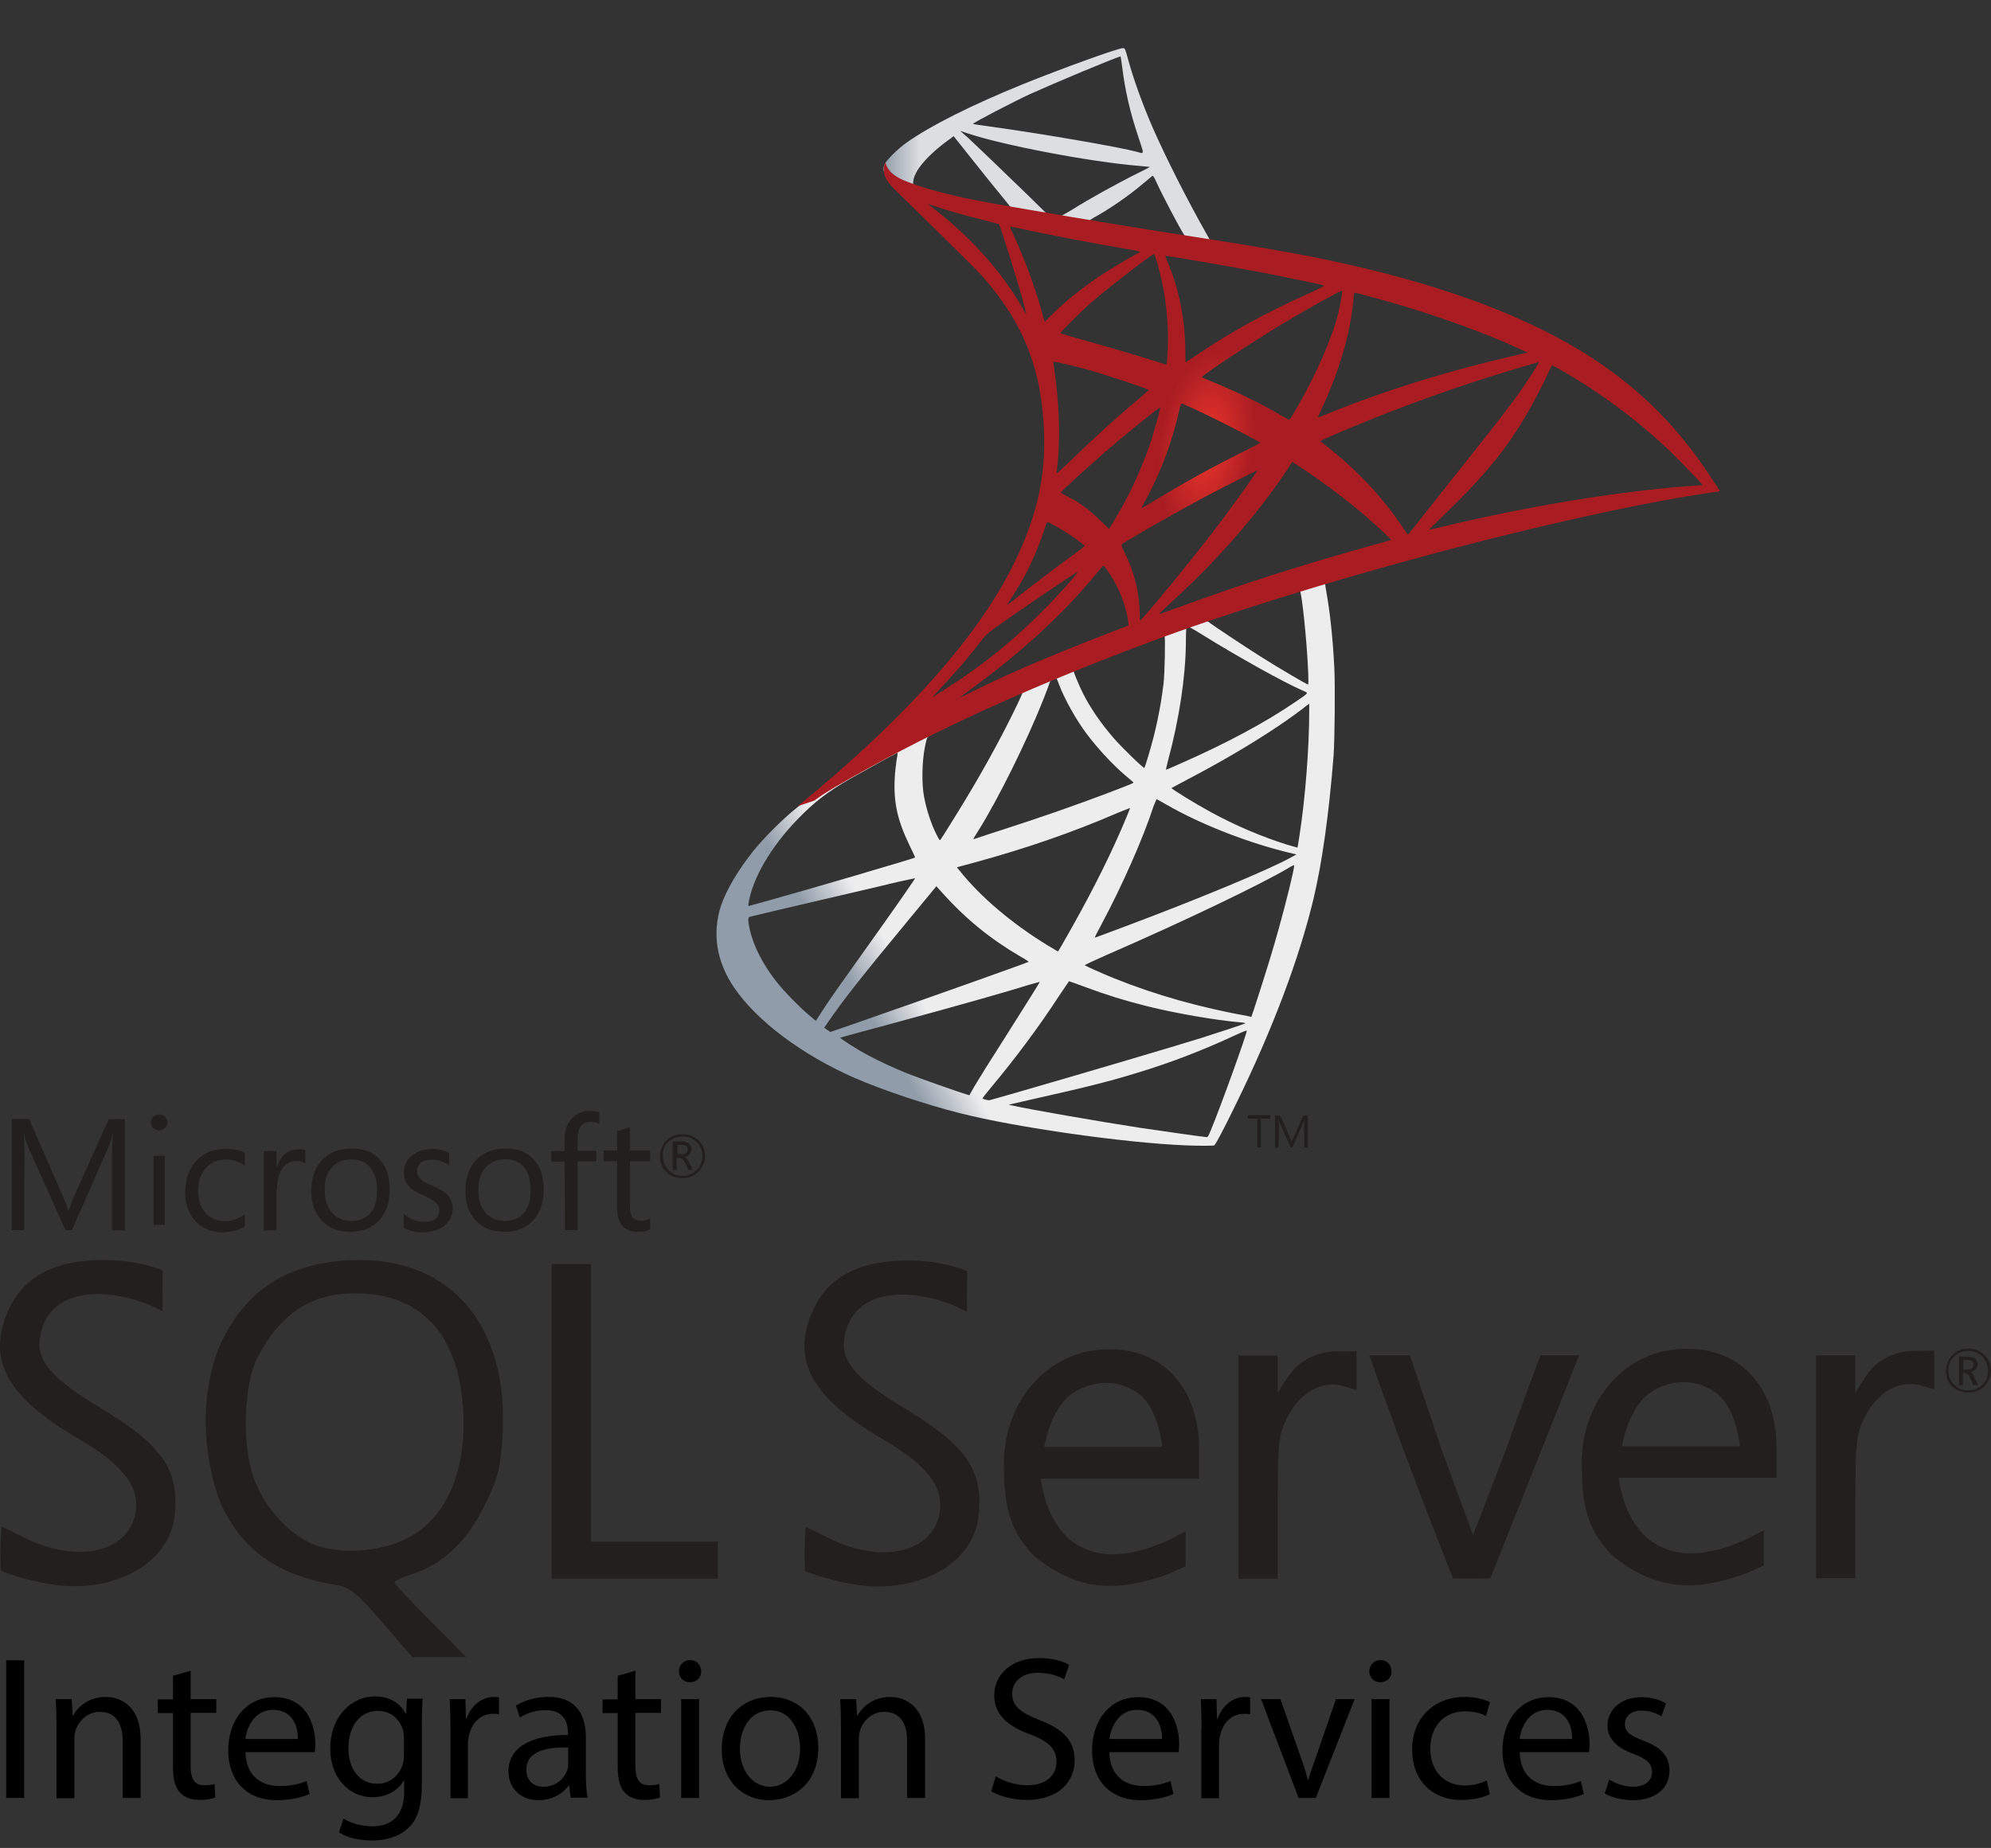 <?xml version="1.0" encoding="utf-8"?>
<!-- Generator: Adobe Illustrator 23.0.3, SVG Export Plug-In . SVG Version: 6.00 Build 0)  -->
<svg version="1.1" id="Layer_1" xmlns="http://www.w3.org/2000/svg" xmlns:xlink="http://www.w3.org/1999/xlink" x="0px" y="0px"
	 viewBox="0 0 800 742.7" style="enable-background:new 0 0 800 742.7;" xml:space="preserve">
<rect x="0" y="0" width="800" height="742.7" fill="#333333" stroke="none"/>
<style type="text/css">
	.st0{fill:url(#SVGID_1_);}
	.st1{fill:url(#SVGID_2_);}
	.st2{fill:url(#SVGID_3_);}
	.st3{fill:#231F1F;}
</style>
<g transform="matrix(.569 0 0 .569 199.451 -82.735)">
	
		<linearGradient id="SVGID_1_" gradientUnits="userSpaceOnUse" x1="5628.481" y1="3974.461" x2="6469.184" y2="3477.703" gradientTransform="matrix(3.800003e-02 0 0 3.800003e-02 58.403 726.997)">
		<stop  offset="0" style="stop-color:#909CA9"/>
		<stop  offset="1" style="stop-color:#EDEDEE"/>
	</linearGradient>
	<path class="st0" d="M602.7,541.3L447.4,592l-135.1,59.6l-37.8,10c-9.6,9.2-19.7,18.4-30.6,27.8c-12,10.3-23.1,19.7-31.7,26.5
		c-9.5,7.5-23.6,21.6-30.7,30.5c-10.7,13.4-19.1,27.6-22.8,38.5c-6.5,19.7-3.3,39.7,9.2,58.1c16,23.5,47.8,47.4,84.9,63.7
		c18.9,8.3,50.7,19,74.6,25c39.8,10.1,116.8,21,159.1,22.7c8.6,0.4,20.1,0.4,20.5,0c0.9-0.6,7.5-13.1,15.1-28.8
		c26.1-53.2,44.8-103,55-145.6c6.1-25.8,10.9-60.2,14.1-100.9c0.8-11.4,1.2-49.5,0.5-62.4c-1.1-21.1-2.9-38.3-5.9-55
		c-0.5-2.5-0.6-4.7-0.4-4.8c0.5-0.4,1.9-0.8,21-6.3L602.7,541.3L602.7,541.3L602.7,541.3L602.7,541.3z M567.2,562.1
		c1.4,0,5.2,36,6.1,58.8c0.2,4.8,0.1,8-0.1,8c-0.9,0-19.8-11.1-33.3-19.6c-11.7-7.4-34-22.2-37.6-25c-1.2-0.8-1.1-0.9,8.6-4.2
		C527.2,574.5,566,562.1,567.2,562.1z M488.1,588.1c1.1,0,3.8,1.5,10.2,5.5c24.2,15.1,57,33.4,71.1,39.6c4.3,1.9,4.8,1.2-5.2,8
		c-21.4,14.6-48,28.9-80.6,43.3c-5.7,2.6-10.6,4.6-10.7,4.6c-0.2,0,0.5-2.9,1.4-6.5c7.9-29.2,12.3-58.8,12.6-82.5
		c0.1-11.7,0.1-11.7,1.2-12.1C487.9,588.1,488,588.1,488.1,588.1L488.1,588.1z M471.8,594.3c0.7,0.7,0.2,27-0.7,34.2
		c-2.1,17.1-5.4,33.1-10.8,51.1c-1.3,4.3-2.5,8-2.7,8.2c-0.5,0.6-16.6-15.1-21.8-21.2c-9.2-10.6-16.3-21.1-21.6-31.5
		c-2.7-5.3-6.9-15.6-6.6-16C409.5,617.8,471.4,593.9,471.8,594.3L471.8,594.3z M395.1,624.5c0.1,0,0.2,0,0.4,0.1
		c0.2,0.2,1.1,2.1,1.8,4.2c3.8,10.2,12.2,25.2,19.5,34.9c8,10.6,18.4,21.8,27.1,29.2c2.8,2.3,5.4,4.6,5.7,4.9
		c0.7,0.7,0.9,0.6-18.2,7.9c-22.2,8.4-46.4,16.9-74.1,25.8c-6.6,2.1-13.2,4.3-19.8,6.5c-1.1,0.4-0.7-0.2,2.3-5
		c13.7-21.5,34.6-63.6,46.4-93.4c2-5.2,4-10.3,4.3-11.5c0.5-1.6,1.1-2.2,2.6-3.1C393.9,624.7,394.7,624.5,395.1,624.5L395.1,624.5z
		 M371.6,634.3c0.4,0.2-5.6,12.8-11.5,24.3c-11.4,22.2-23.8,44-40.5,70.5c-2.8,4.6-5.5,8.8-5.9,9.3c-0.6,0.8-0.8,0.6-2.7-3.1
		c-4-7.9-7.3-18-9-27.2c-1.8-9.2-1.4-25.1,0.6-35c1.5-7.3,1.4-7.2,4.9-8.9C322.5,656.6,371.1,633.8,371.6,634.3L371.6,634.3z
		 M574,642.5v4.9c0,26.2-2.8,62.1-6.9,88.3c-0.7,4.6-1.3,8.3-1.4,8.4c0,0-3.4-0.9-7.4-2.1c-17.6-5.5-36.7-13.6-54-23.1
		c-11.4-6.2-27.9-16.4-27.5-16.9c0.1-0.1,5-2.7,10.8-5.8c23-12,45.1-24.9,64.2-37.7c7.2-4.8,18-12.6,20.3-14.7L574,642.5L574,642.5z
		 M283,677.2c0.5,0,0.4,0.9-0.4,5.2c-0.5,3.1-1.1,8.7-1.3,12.6c-0.9,17.1,1.9,29.8,10.3,47.2c2.3,4.8,4.2,8.8,4.1,8.9
		c-0.8,0.7-78.5,23.5-102.9,30.2c-7.3,2-13.6,3.8-14.1,3.9c-0.8,0.2-0.9,0.1-0.6-1.9c2.7-17.3,15.8-39.8,34.2-58.8
		c12.2-12.7,21.9-20.1,38.6-29.6c12-6.8,30.4-17,31.8-17.5C282.8,677.2,282.9,677.2,283,677.2L283,677.2z M466.1,709.9
		c0.1-0.1,2.9,1.4,6.3,3.4c25.1,14.6,60.1,28.1,89.9,35l2.7,0.6l-3.8,2.1c-15.6,8.7-66.9,30-119.4,49.6c-7.6,2.8-15.1,5.6-16.6,6.2
		c-1.4,0.6-2.7,0.9-2.7,0.8c0-0.1,2.1-4.2,4.8-9.3c14.7-27.5,29.5-60.9,37-84.1C465.4,712.1,466,710.1,466.1,709.9L466.1,709.9z
		 M447.4,716.1c0.1,0.1-0.8,2.6-2,5.4c-10.2,24.8-23.6,51.8-40.7,82c-4.3,7.7-8,14-8.1,14c-0.1,0-3.6-2.1-7.9-4.7
		c-24.9-15.3-46.9-34-61.4-52.2l-2.1-2.6l10.7-2.9c38.3-10.4,70.8-21.7,103-35.6C443.5,717.6,447.3,716.1,447.4,716.1z M563.4,756.5
		C563.4,756.5,563.5,756.7,563.4,756.5c0.1,2.7-5.9,26.9-10.8,44.4c-4.1,14.7-7.6,26.2-14.1,46.5c-2.8,8.9-5.3,16.3-5.4,16.3
		c-0.1,0-0.8-0.1-1.5-0.4c-34.9-6.3-66.1-15.1-95.4-26.9c-8.2-3.3-20-8.6-20.7-9.2c-0.2-0.2,6.8-3.5,15.7-7.4
		C484.6,796.6,540,770,559,758.7C561.3,757.2,563,756.5,563.4,756.5L563.4,756.5z M295.7,765.7c0.2,0.2-14.7,21.7-35.6,50.9
		c-7.3,10.2-15.7,22.2-18.9,26.6c-3.2,4.5-8,11.5-10.7,15.7l-4.9,7.6l-5.3-4.5c-6.2-5.2-17-16.2-21.8-22.3
		c-10.1-12.6-16.9-25.8-19.6-37.9c-1.3-5.6-1.3-8.5-0.1-8.8c1.8-0.5,33.1-7.9,62.4-14.7c16.3-3.8,35.2-8.2,42-9.9
		C290,767,295.5,765.7,295.7,765.7L295.7,765.7z M310.7,771.4l3.8,4.2c16.9,18.9,34.2,32.9,55,45.1c3.8,2.1,6.6,4,6.3,4.1
		c-0.8,0.6-72.5,26.1-105.7,37.6c-18.7,6.6-34,11.9-34.2,11.9c-0.1,0-1.2-0.7-2.3-1.5l-2.1-1.5l3.4-4.9c11-16,24.9-33.4,55-69.8
		L310.7,771.4L310.7,771.4z M404.3,838.5c0.1-0.1,5.3,1.8,11.6,4.1c15.3,5.7,27.3,9.4,43.5,13.5c20,5,48.8,10,65.8,11.4
		c2.6,0.2,4,0.5,3.5,0.8c-0.8,0.5-18.1,6.2-30.7,10.2c-20.2,6.3-81.8,24.5-132,39c-9.3,2.7-17.3,4.9-17.7,5c-1.2,0.2-5-0.8-5-1.3
		c0-0.2,2.8-3.9,6.2-7.9c16.9-20.2,33.7-42.7,47.6-64.1C401.1,843.4,404.3,838.6,404.3,838.5L404.3,838.5z M383.7,839
		c0.1,0.1-8.2,13.5-22.8,36.5c-6.2,9.7-13.1,20.8-15.6,24.6c-2.3,3.8-5.9,9.6-7.9,12.9l-3.4,6l-1.8-0.5
		c-4.2-1.2-33.9-11.6-41.8-14.8c-9.7-3.9-19.8-8.6-27.3-12.6c-9.4-5-21.1-12.6-20.2-12.8c0.2-0.1,16.3-4.5,35.7-9.7
		c51.4-14,79.9-22.1,98.6-27.9C380.6,839.8,383.6,838.9,383.7,839L383.7,839z M529.8,873.3h0.1c0.5,1.2-18.5,54-25.5,70.7
		c-1.5,3.8-2.1,4.7-2.9,4.6c-2-0.1-29.6-4-46.4-6.5c-29.2-4.5-78.3-13-90.6-15.8l-2.8-0.6l17.5-4c37.6-8.4,55.6-13,73.9-18.7
		c23.1-7,46-15.8,69.1-26.6C525.9,874.7,529,873.4,529.8,873.3L529.8,873.3z"/>
	
		<linearGradient id="SVGID_2_" gradientUnits="userSpaceOnUse" x1="5661.645" y1="-12479.828" x2="6338.095" y2="-12479.828" gradientTransform="matrix(3.800003e-02 0 0 3.800003e-02 58.403 726.997)">
		<stop  offset="0" style="stop-color:#939FAB"/>
		<stop  offset="1" style="stop-color:#DCDEE1"/>
	</linearGradient>
	<path class="st1" d="M442.6,179.4c-2.6-0.4-44.2,14.7-71.1,25.6c-36.3,14.8-64.4,28.9-81.8,41.1c-6.5,4.6-14.6,12.7-15.8,15.8
		c-0.5,1.2-0.7,2.6-0.7,4l15.7,14.9l37.4,12l89.1,16l101.9,17.5l1.1-8.8c-0.4,0-0.6-0.1-0.9-0.1l-13.4-2.1l-2.7-4.8
		c-13.8-24.4-29.1-54.7-38-75.1c-6.9-15.8-13.5-34.2-17.1-47.3C444.1,179.9,443.9,179.5,442.6,179.4L442.6,179.4L442.6,179.4
		L442.6,179.4z M440.7,185.3h0.1c0.1,0.1,0.6,3.4,1.1,7.3c2,16.4,5.6,32.3,11.4,49.4c4.3,12.9,4.3,12.2-0.7,10.7
		c-12-3.3-65.6-12.6-104.5-18c-6.2-0.8-11.5-1.6-11.5-1.8c-0.5-0.5,28-15.4,40.6-21.2C393.3,204.4,437.4,185.9,440.7,185.3z
		 M327.6,237.9l4.6,1.5c24.9,8.5,87.4,20.4,121.9,23.2c3.9,0.4,7.2,0.7,7.3,0.7c0.1,0.1-3.2,1.9-7.4,3.9
		c-16.7,8.3-35,18.5-47.6,26.4c-3.8,2.3-7.2,4.2-7.6,4.2c-0.5,0-2.9-0.5-5.5-0.8l-4.7-0.7l-11.7-11.5
		c-20.7-20.1-36.9-35.6-43.1-41.4L327.6,237.9z M322.9,241.6l16.5,20.7c9,11.4,18.2,22.5,20.2,25c2,2.5,3.6,4.5,3.5,4.6
		c-0.5,0.4-23.9-4.2-36.4-7c-12.8-2.9-18.1-4.3-25.9-6.8l-6.5-2.1v-1.6c0.1-7.9,10.1-19.6,27-31.6
		C321.4,242.6,322.9,241.6,322.9,241.6z M463.5,269.7c0.5,0,1.1,1.1,2.5,4.2c4,8.8,16.4,32.5,19.5,37.1c0.9,1.5,2.6,1.6-14-1.1
		c-39.8-6.5-52.6-8.6-52.6-8.8c0-0.1,1.2-0.9,2.7-1.8c12.3-6.8,24.8-15.5,35.8-24.8c2.7-2.2,5.2-4.3,5.6-4.7
		C463.1,269.7,463.4,269.6,463.5,269.7z"/>
	
		<radialGradient id="SVGID_3_" cx="-38154.316" cy="-12702.105" r="898.12" gradientTransform="matrix(-3.649111e-02 -5.481365e-03 1.108591e-02 -7.298223e-02 -749.976 -676.438)" gradientUnits="userSpaceOnUse">
		<stop  offset="0" style="stop-color:#EE352C"/>
		<stop  offset="1" style="stop-color:#A91D22"/>
	</radialGradient>
	<path class="st2" d="M274.7,260.2c0,0-2.6,4.1-0.1,10.2c1.5,3.8,6,8.3,11,13c0,0,52.2,50.9,58.6,58.2
		c28.9,33.3,41.4,66.2,42.6,111.5c0.7,29.1-4.8,54.7-18.5,84.4c-24.4,53.3-75.9,112.1-155.4,177.3l11.6-3.9
		c7.5-5.6,17.7-11.6,41.7-24.8c55.3-30.3,117.5-58.1,193.8-86.7c109.8-41.3,290.5-89.7,393.3-105.4l10.7-1.6l-1.6-2.6
		c-9.4-14.6-15.8-23.6-23.6-33.2c-22.5-27.9-49.9-50.6-83.3-69.4c-46-25.7-105.5-45.8-180.9-60.7c-14.2-2.8-45.4-8.2-70.8-12.1
		c-53.8-8.3-88.5-14.1-126.8-20.7c-13.7-2.3-34.3-5.9-47.9-8.8c-7-1.5-20.5-4.7-31.1-8.3C289.4,273.5,277.2,270.2,274.7,260.2
		L274.7,260.2z M304.9,289.6c0.1-0.1,2,0.6,4.5,1.4c4.5,1.5,10.2,3.3,17,5.2c5.2,1.4,10.3,2.8,15.5,4.1c7,1.8,12.9,3.4,13,3.4
		c0.8,0.8,12.7,38.7,16.7,53.3c1.5,5.5,2.7,10.2,2.6,10.2c-0.1,0.1-1.4-1.9-2.9-4.6c-13.7-24.2-35.4-48.7-60.6-68.4
		C307.4,291.8,304.9,289.7,304.9,289.6z M362.7,305.5c0.6,0,3.2,0.4,6.3,1.1c20,4.5,55.7,11.3,78.6,15.1c3.9,0.6,6.9,1.3,6.9,1.5
		c0,0.2-1.4,1.1-3.2,2c-3.9,2-19.5,11.3-24.6,14.8c-13,8.7-24.8,18.1-33.2,26.5c-3.4,3.4-6.3,6.2-6.3,6.2s-0.7-2-1.3-4.5
		c-4.2-16.3-13-40.5-21-57.5c-1.3-2.7-2.3-5.2-2.3-5.4C362.6,305.6,362.6,305.5,362.7,305.5L362.7,305.5z M464.3,324.9
		c0.7,0.2,1.9,4.2,4.2,13c4.3,17,6.3,36,5.6,53.8c-0.2,4.9-0.5,9.5-0.7,10.1l-0.4,1.2l-6.1-2c-12.6-4-33-10-50.5-14.9
		c-10-2.7-18.1-5.2-18.1-5.4c0-0.7,14.6-15.3,20.8-20.8C431.1,349.4,463.3,324.5,464.3,324.9L464.3,324.9z M472.4,326.1
		c0.4-0.4,48.6,8,70.5,12.2c16.3,3.2,40,8.1,41.4,8.7c0.7,0.2-1.8,1.6-9.6,5.2c-31,14-54,26.5-76.9,41.8c-6,4-11,7.3-11.1,7.3
		c-0.1,0-0.2-3.4-0.2-7.5c0-22.3-4.5-44.8-12.7-63.8C473,327.9,472.3,326.2,472.4,326.1z M597.2,350.7c0.4,0.4-1.2,9.9-2.6,15.5
		c-4.2,17.5-15.6,43.4-29.6,67.8c-2.5,4.3-4.7,7.9-4.9,8c-0.2,0.1-3.4-1.6-7-3.8c-13.6-8-29.1-15.5-46-22.5c-4.7-2-8.8-3.6-8.9-3.9
		c-0.8-0.7,37-25.7,56.9-37.7C570.9,364.6,596.7,350.2,597.2,350.7z M606.1,352.1c1.1,0,22.4,5.9,33.6,9.2
		c27.6,8.2,59.3,19.8,79.9,29.2l8.6,3.9l-6,1.4c-50.5,11.6-93.7,25-135.3,41.9c-3.4,1.4-6.5,2.6-6.7,2.6c-0.2,0,0.9-2.7,2.5-6
		c12.6-26.6,20.7-54.5,22.6-78.2C605.4,353.9,605.7,352.1,606.1,352.1L606.1,352.1z M393.4,400.9c0.4-0.4,16.7,3.5,25.5,6
		c13.4,3.8,41.8,13.3,41.8,14c0,0.1-3.2,2.8-6.9,6.1c-15.4,12.8-30.2,26.3-47.9,43.4c-5.3,5-9.7,9.2-10,9.2c-0.2,0-0.4-0.7-0.2-1.6
		c2.7-19.7,2.1-45.1-1.6-70.8C393.7,403.9,393.3,401.1,393.4,400.9z M736.2,401.3c0.2,0.2-7.5,12.4-12.4,19.4
		c-7,10.1-17.4,23.5-40.7,52.8c-12.3,15.5-26.2,33-30.7,38.8c-4.7,5.9-8.6,10.8-8.7,10.8c-0.1,0-1.6-2.1-3.3-4.7
		c-13.1-19.7-28.9-37-47.5-52.5c-3.5-2.9-7.4-6.1-8.7-7c-1.3-0.9-2.3-1.9-2.3-2c0-0.4,19.9-8.9,35.1-15c26.5-10.8,62.7-23.7,89.8-32
		C720.9,405.4,736,401.1,736.2,401.3L736.2,401.3z M745.3,403.6c0.5-0.1,3.3,1.3,6.7,3.3c28.5,16.3,56.4,37.3,78.5,58.9
		c6.2,6.1,21.6,22.1,21.4,22.2c0,0-5.4,0.5-11.7,0.9c-49.4,3.8-112.7,14.2-173.5,28.9c-4.1,0.9-7.7,1.8-8,1.8
		c-0.2,0,4.3-4.6,10.1-10.1c35.7-34.4,52-56.1,71.2-94.8C742.7,408.9,745,404,745.3,403.6C745.2,403.6,745.2,403.6,745.3,403.6
		L745.3,403.6z M483.9,430.4c1.6,0.4,16.9,7.5,28.4,13.3c10.6,5.3,26.4,13.7,27.2,14.4c0.1,0.1-5.5,3.1-12.4,6.5
		c-22.1,11-41,21.5-60.7,33.4c-5.6,3.4-10.3,6.2-10.4,6.2c-0.5,0-0.4-0.5,2.8-6.2c10.6-19.2,19-42.2,23.8-64.7
		C483.1,431.6,483.6,430.4,483.9,430.4L483.9,430.4z M468.7,433.2c0.4,0.4-3.6,14.8-6.1,22.7c-4.8,14.9-12.9,33.6-20.8,47.6
		c-1.9,3.3-4.7,8.1-6.2,10.8l-2.9,4.7l-6.6-6.3c-7.6-7.4-13.8-12-21.8-16.1c-3.2-1.6-5.6-3.1-5.6-3.3c0-0.9,20.1-19.1,35.4-32.3
		C445.1,451.5,468.3,432.9,468.7,433.2L468.7,433.2z M562,471.6l5.8,3.8c13.1,8.6,28.6,20,40.5,29.9c6.7,5.5,19.6,17.1,22.2,20
		l1.4,1.5l-9.5,2.7c-53.8,14.9-95.3,28.2-143.8,46c-5.4,2-10,3.6-10.3,3.6c-0.7,0-1.3,0.6,10.8-10.6c31-28.5,58.4-60,78.9-90.6
		L562,471.6L562,471.6z M537.4,477.7c0.2,0.2-15.8,22.9-25.5,35.7c-11.5,15.3-31.9,40.8-46,57.5c-5.9,6.9-10.9,12.7-11.1,12.8
		c-0.4,0.1-0.5-1.6-0.5-4.3c0-14.2-3.6-29.3-10-42.3c-2.7-5.4-3.2-6.7-2.6-7.3c2.2-2,36.4-21.5,58-33.1
		C514.3,489,537.1,477.5,537.4,477.7L537.4,477.7z M389.1,514.1c0.4,0,3.1,1.4,6.1,3.1c7.5,4.1,14.2,8.7,20.2,13.6
		c0.2,0.2-2.8,2.7-6.8,5.6c-11.1,8-28,20.8-37.9,28.6c-10.3,8.2-10.7,8.4-9.5,6.7c7.7-11.9,11.6-18.5,15.7-27.1
		c3.6-7.6,7.3-16.7,9.9-24.5C387.7,516.7,388.9,514.1,389.1,514.1L389.1,514.1z M428.6,545.1c0.6-0.1,1.3,0.9,4.5,5.6
		c6.7,10,11.9,23.4,13.1,34.2l0.2,2.3l-16.1,6.2c-28.8,11.1-55.3,22.2-73.2,30.4c-5,2.3-13.8,6.6-19.6,9.4c-5.8,2.9-10.4,5.2-10.4,5
		c0-0.1,3.6-2.8,8.1-6.1c35.1-25.5,65.5-53.4,88.3-81.3c2.5-2.9,4.7-5.6,4.9-5.8L428.6,545.1L428.6,545.1z M410.4,549.5
		c0.5,0.5-12.9,15.6-22.1,24.9c-22.7,23.1-45.1,41.2-72.9,58.8c-3.5,2.2-6.7,4.2-7,4.5c-0.8,0.5,0.2-0.7,12.4-14
		c7.7-8.3,13.6-15.4,20.3-24.1c4.5-5.7,5.3-6.6,11.7-11.2C370.2,576,410,549,410.4,549.5z"/>
</g>
<path class="st3" d="M143.8,506.4c-1.2,0-2.5,0.1-3.7,0.1c-24.9,1.3-41.7,12.3-51.5,33.7c-8.4,19.3-7.5,44.6,0.1,64.1
	c8.8,19,23,29,46.8,32.8c5,0.8,8.4,3.6,18.1,14.9l12,14h21.7l-14.4-14.6c-8-8-14.4-14.9-14.4-15.5c0-0.6,3.1-1.9,6.7-3.1
	c12.2-3.7,22.3-13.1,29.4-27.5c5.7-11.6,6.5-15.2,7.4-29.6C204.1,532.9,181.5,506.1,143.8,506.4L143.8,506.4L143.8,506.4z
	 M162.9,618.6c-10.6,5.1-25.9,6.1-35.9,2.5c-10.4-3.8-20.4-14.6-24.9-26.7c-5-13.3-4.3-37.9,1.4-48.9c9.2-17.6,21.4-25.7,39.2-25.7
	c26.4,0,41.4,16.2,43.4,46.6C187.6,591.7,179.1,610.7,162.9,618.6L162.9,618.6z M537.9,543.1c-9.1,0-16.1,3.7-20.8,10.9l-3.7,5.8
	v-15h-15.8v89.7h15.8v-28.7c0-26.2,0.3-29.3,4-36.4c5-9.8,13.7-14.7,22.1-12.4l5.6,1.6v-15.5L537.9,543.1L537.9,543.1L537.9,543.1z
	 M445.3,542.3c-3.1,0-6.4,0.4-9.6,1.1c-21.1,5.5-33,25.7-32.3,46.5c0,17.4,3.4,26.1,11.8,35.2c17.2,14.1,32.7,15.2,53.7,7.7
	c3.6-1.5,7.5-3.3,7.5-3.3v-14.1l-7.5,3.9c-17,7.4-29.8,7.4-40-1.3c-6.5-6.7-9.4-14.6-10.7-23.7h63.6v-12.1
	C481.7,557.4,466.9,541.9,445.3,542.3L445.3,542.3L445.3,542.3z M419.6,581.6c0,0,2.3-15.4,11.1-21.4c4.2-3,9-4.4,13.7-4.4
	c4.7,0,9.4,1.5,13.3,4.5c8,6.1,9.3,21.2,9.3,21.2h-47.4L419.6,581.6L419.6,581.6L419.6,581.6z M39.6,565.4
	c-17.1-10.4-24.7-17.8-23.7-26.6c2.7-24.4,32.7-21,49.4-11.8l0.1-16.4c0,0-9.2-4-22.4-4.2c-20.3-0.3-33.4,6.3-39.5,19.9
	c-9,20-1,35,27.8,51.8c16.2,9.4,23.4,17.6,23.4,26.5c0,18.4-22.2,24.9-45.1,13.3c-4.7-2.3-8.7-4.3-8.9-4.3
	c-0.8,5.2-0.4,17.7-0.4,17.7s7,3,17.6,5c26.2,5.2,50-7.1,52.3-27C72.1,590.6,65.3,580.7,39.6,565.4
	C39.6,565.4,39.6,565.4,39.6,565.4z M677.4,542.1c-3.1,0-6.3,0.4-9.7,1.1c-21.1,5.5-32.9,25.7-32.1,46.5c0,17.4,3.4,26,11.8,35.1
	c17.2,14.1,32.7,15.3,53.8,7.7c3.6-1.5,7.5-3.3,7.5-3.3V615l-7.5,3.9c-17,7.4-29.8,7.4-40-1.3c-6.6-6.6-9.4-14.5-10.8-23.7h63.4
	v-12.1C713.8,557.2,699,541.7,677.4,542.1L677.4,542.1L677.4,542.1z M651.7,581.4c0,0,2.4-15.4,11.1-21.5c4.2-3,9-4.4,13.7-4.4
	c4.7,0,9.4,1.5,13.3,4.5c8,6.1,9.3,21.3,9.3,21.3h-47.4L651.7,581.4L651.7,581.4z M362.8,565.6c-17.1-10.3-24.6-17.8-23.7-26.6
	c2.7-24.4,32.7-21,49.4-11.8l0.1-16.4c0,0-9.2-4-22.4-4.2c-20.3-0.3-33.4,6.3-39.5,19.9c-9,20-0.9,35,27.8,51.8
	c16.2,9.4,23.3,17.5,23.3,26.4c0,18.4-22.2,25-45.1,13.3c-4.7-2.3-8.7-4.3-8.9-4.3c-0.8,5.2-0.4,17.7-0.4,17.7s7,2.9,17.5,5
	c26.2,5.2,50.1-7,52.3-27C395.2,590.8,388.4,581,362.8,565.6L362.8,565.6L362.8,565.6z M770,542.9c-9.1,0-16.2,3.7-20.8,11l-3.7,5.7
	v-14.9h-15.8v89.6h15.8v-28.7c0-26.2,0.3-29.3,4-36.4c5-9.8,13.7-14.7,22.1-12.4l5.6,1.6v-15.6L770,542.9L770,542.9z M237.5,565.1
	V508h-15.9v126.5h66.8v-14.9h-50.9L237.5,565.1L237.5,565.1z M605,582.9L591.9,617l-12.6-34.3l-12.8-38h-16.3
	c10.5,29.9,22,60.3,33.6,89.7c5,0.1,10,0,15,0l17.7-44.4l18-45.3H619C619,544.7,612.1,562.7,605,582.9L605,582.9L605,582.9z
	 M274.1,473.5c2.6,0,4.7-0.8,6.5-2.6c1.7-1.7,2.7-3.8,2.7-6.3c0-2.6-0.9-4.7-2.7-6.3c-1.8-1.6-3.8-2.5-6.3-2.5
	c-2.6,0-4.7,0.8-6.5,2.6c-1.8,1.7-2.6,3.9-2.6,6.3c0,2.6,0.8,4.7,2.6,6.3C269.4,472.7,271.5,473.5,274.1,473.5L274.1,473.5
	L274.1,473.5z M268.5,459c1.5-1.5,3.4-2.2,5.8-2.2c2.2,0,4.1,0.7,5.6,2.2c1.5,1.5,2.3,3.4,2.3,5.6c0,2.3-0.8,4.2-2.3,5.7
	c-1.5,1.5-3.4,2.3-5.6,2.3c-2.3,0-4.1-0.7-5.6-2.3c-1.5-1.5-2.3-3.5-2.3-5.7C266.2,462.3,266.9,460.5,268.5,459z M272.2,465.4h1
	c0.7,0,1.4,0.7,2.1,2l1.2,2.8h1.9l-1.5-3.1c-0.6-1.2-1.2-1.9-1.9-2.1c0.9-0.2,1.6-0.5,2.1-1.1c0.5-0.5,0.7-1.2,0.7-2.1
	c0-0.9-0.3-1.6-0.9-2.2c-0.7-0.6-1.8-0.9-3.3-0.9h-3.3v11.5h1.6v-4.8L272.2,465.4L272.2,465.4z M272.2,460.1h1.4
	c1,0,1.8,0.2,2.2,0.5c0.4,0.3,0.5,0.7,0.5,1.4c0,1.3-0.8,1.9-2.3,1.9h-1.8L272.2,460.1L272.2,460.1L272.2,460.1z M9.8,464.4
	c0-4-0.1-7-0.2-8.7h0.1c0.4,2.1,0.9,3.6,1.3,4.6l15.3,34.1h2.6L44,460c0.4-0.9,0.8-2.3,1.3-4.3h0.1c-0.3,3.4-0.4,6.4-0.4,8.7v30.1
	h5.2v-44.7h-6.5l-14,31.1c-0.5,1.2-1.2,3.1-2.1,5.5h-0.2c-0.3-1.2-1-3.1-2-5.3l-13.7-31.4h-7v44.7h5L9.8,464.4
	C9.7,464.4,9.8,464.4,9.8,464.4z M61.7,464.5h4.5v27.8h-4.5V464.5z M64,454.3c0.9,0,1.7-0.3,2.3-0.9c0.6-0.6,1-1.4,1-2.3
	c0-0.9-0.3-1.7-1-2.3c-0.6-0.6-1.4-0.9-2.4-0.9c-0.9,0-1.7,0.3-2.3,0.9c-0.6,0.6-1,1.4-1,2.3c0,1,0.3,1.7,1,2.3
	C62.3,454,63.1,454.3,64,454.3C64,454.3,64,454.3,64,454.3z M98.4,492.9V488c-2.5,1.8-5.1,2.8-7.9,2.8c-3.3,0-6-1.1-7.9-3.3
	c-1.9-2.1-3-5.1-3-8.8c0-3.9,1-6.9,3.2-9.3c2.1-2.3,4.7-3.4,8-3.4c2.7,0,5.2,0.8,7.6,2.5v-5.2c-2.1-1.1-4.6-1.6-7.4-1.6
	c-5.1,0-9.1,1.6-12.1,4.8c-3,3.2-4.5,7.5-4.5,12.7c0,4.6,1.3,8.5,4.1,11.5c2.9,3.1,6.5,4.6,11.1,4.6
	C93.1,495.1,95.9,494.4,98.4,492.9z M111.3,478.1c0-3.7,0.8-6.6,2.3-8.7c1.4-1.8,3.2-2.8,5.2-2.8c1.7,0,3,0.3,3.9,1v-5.3
	c-0.7-0.3-1.7-0.4-3.1-0.4c-1.8,0-3.5,0.6-4.9,1.8c-1.5,1.2-2.7,3.1-3.5,5.4h-0.1v-6.5h-5.1v31.9h5.1v-16.4H111.3z M140.7,495.1
	c4.8,0,8.7-1.5,11.6-4.6c2.9-3.1,4.3-7.2,4.3-12.3c0-5.2-1.3-9.2-4-12.2c-2.7-3-6.3-4.4-11.2-4.4s-8.7,1.4-11.6,4.2
	c-3.1,3.1-4.7,7.4-4.7,12.9c0,4.8,1.3,8.8,4.1,11.8C132.1,493.6,135.9,495.1,140.7,495.1L140.7,495.1L140.7,495.1z M133.4,469.1
	c1.9-2.1,4.5-3.1,7.7-3.1c3.3,0,5.8,1,7.6,3.1c1.8,2.1,2.8,5.2,2.8,9.3c0,3.9-0.8,7-2.6,9c-1.7,2.1-4.3,3.3-7.7,3.3
	c-3.3,0-5.8-1.1-7.8-3.3c-1.9-2.2-2.9-5.1-2.9-9C130.3,474.5,131.3,471.4,133.4,469.1z M178.9,492.3c1.9-1.7,3-3.9,3-6.5
	c0-2.3-0.8-4.3-2.3-5.8c-1.2-1.2-3.2-2.3-5.9-3.5c-2.5-1-4-1.9-4.8-2.7c-0.8-0.8-1.3-1.8-1.3-3.3c0-1.3,0.5-2.3,1.5-3.2
	c1-0.8,2.3-1.2,4.1-1.2c2.8,0,5.1,0.7,7.3,2.3v-5.1c-2.1-1-4.3-1.5-6.9-1.5c-3.3,0-6.1,0.9-8.1,2.7c-2.1,1.7-3.2,4-3.2,6.6
	c0,2.3,0.7,4.3,2,5.7c1.1,1.2,3.1,2.5,5.7,3.6c2.6,1.1,4.3,2.1,5.2,3c0.9,0.8,1.3,1.8,1.3,3.1c0,3-2,4.5-6,4.5c-3.1,0-5.8-1-8.3-3.1
	v5.5c2.2,1.3,4.9,1.9,7.9,1.9C173.9,495.1,176.8,494.2,178.9,492.3L178.9,492.3L178.9,492.3z M203.3,461.6c-4.8,0-8.7,1.4-11.6,4.2
	c-3.1,3.1-4.7,7.4-4.7,12.9c0,4.8,1.3,8.8,4.1,11.8c2.9,3.1,6.7,4.6,11.5,4.6c4.9,0,8.7-1.5,11.6-4.6c2.9-3.1,4.3-7.2,4.3-12.3
	c0-5.2-1.3-9.2-4-12.2C211.7,463,208,461.6,203.3,461.6L203.3,461.6L203.3,461.6z M213.2,478.4c0,3.9-0.8,7-2.6,9
	c-1.7,2.1-4.3,3.3-7.7,3.3c-3.3,0-5.8-1.1-7.8-3.3c-1.9-2.2-2.9-5.1-2.9-9c0-4.1,1-7.3,3.1-9.4c1.9-2,4.5-3.1,7.7-3.1
	c3.2,0,5.7,1,7.6,3.1C212.3,471.3,213.2,474.3,213.2,478.4L213.2,478.4L213.2,478.4z M227,494.4h5.1v-27.6h7.5v-4.3h-7.5v-4.9
	c0-4.5,1.7-6.7,5.3-6.7c1.2,0,2.4,0.3,3.4,0.8V447c-0.9-0.4-2.1-0.5-3.7-0.5c-2.8,0-5,0.8-6.9,2.6c-2.1,2-3.3,4.7-3.3,8.3v5.2h-5.4
	v4.3h5.4L227,494.4L227,494.4z M248,485.7c0,6.2,2.8,9.4,8.4,9.4c2,0,3.6-0.3,4.8-1.1v-4.4c-0.9,0.7-2.1,1-3.3,1
	c-1.7,0-3-0.4-3.7-1.3c-0.7-0.9-1.1-2.5-1.1-4.6v-18h8.1v-4.3h-8.1V453c-1.8,0.6-3.5,1.1-5.1,1.6v7.8h-5.5v4.3h5.5L248,485.7
	L248,485.7z M797.3,544.5c-1.7-1.6-3.8-2.5-6.3-2.5c-2.6,0-4.7,0.8-6.5,2.6c-1.7,1.7-2.6,3.9-2.6,6.3c0,2.6,0.8,4.7,2.5,6.3
	c1.7,1.6,3.9,2.5,6.5,2.5c2.5,0,4.7-0.8,6.5-2.6c1.7-1.8,2.6-3.8,2.6-6.3C799.9,548.3,799,546.2,797.3,544.5L797.3,544.5z
	 M796.4,556.6c-1.5,1.5-3.4,2.2-5.6,2.2c-2.2,0-4.1-0.7-5.6-2.2c-1.5-1.5-2.3-3.5-2.3-5.8c0-2.2,0.7-4.1,2.3-5.6
	c1.5-1.5,3.4-2.2,5.7-2.2c2.2,0,4.1,0.7,5.6,2.2c1.5,1.5,2.3,3.4,2.3,5.6C798.8,553.2,798.1,555.1,796.4,556.6z M791.8,551.4
	c0.9-0.2,1.6-0.6,2.1-1.1c0.5-0.5,0.7-1.2,0.7-2.1c0-0.9-0.3-1.6-0.9-2.1c-0.7-0.6-1.8-0.9-3.3-0.9h-3.3v11.5h1.6v-4.8h1
	c0.7,0,1.4,0.7,2,2l1.2,2.8h1.9l-1.5-3.1C793,552.2,792.4,551.6,791.8,551.4L791.8,551.4L791.8,551.4z M790.7,550.4h-1.8v-3.9h1.4
	c1,0,1.7,0.2,2.1,0.5c0.4,0.3,0.5,0.7,0.5,1.4C793,549.7,792.2,550.4,790.7,550.4L790.7,550.4L790.7,550.4z M505.2,461.1h1.4v-11.5
	h3.8v-1.4h-9v1.4h3.8L505.2,461.1L505.2,461.1z M513.9,452.5c0-1.1,0-2-0.1-2.5c0.1,0.6,0.3,1,0.4,1.3l4.4,9.8h0.7l4.4-9.9
	c0.1-0.3,0.2-0.7,0.4-1.2c-0.1,1-0.1,1.8-0.1,2.5v8.7h1.5v-12.9h-1.8l-4,8.9c-0.1,0.3-0.4,0.9-0.6,1.6H519c-0.1-0.4-0.3-0.8-0.6-1.5
	l-4-9h-2.1v12.9h1.4L513.9,452.5L513.9,452.5L513.9,452.5z"/>
<g>
	<path d="M9.7,667.3v55.3H2.5v-55.3H9.7z"/>
	<path d="M22.7,693.6c0-4.1-0.1-7.5-0.3-10.7h6.4l0.4,6.6h0.2c2-3.8,6.6-7.5,13.1-7.5c5.5,0,14,3.3,14,16.9v23.7h-7.2v-22.9
		c0-6.4-2.4-11.7-9.2-11.7c-4.8,0-8.4,3.4-9.7,7.4c-0.3,0.9-0.5,2.1-0.5,3.4v23.9h-7.2V693.6z"/>
	<path d="M76.6,671.5v11.4h10.3v5.5H76.6v21.4c0,4.9,1.4,7.7,5.4,7.7c1.9,0,3.3-0.2,4.2-0.5l0.3,5.4c-1.4,0.6-3.6,1-6.4,1
		c-3.4,0-6.1-1.1-7.8-3c-2-2.1-2.8-5.7-2.8-10.3v-21.6h-6.1v-5.5h6.1v-9.5L76.6,671.5z"/>
	<path d="M98.6,704c0.2,9.8,6.4,13.8,13.6,13.8c5.2,0,8.3-0.9,11-2l1.2,5.2c-2.5,1.1-6.9,2.5-13.2,2.5c-12.2,0-19.5-8-19.5-20
		c0-12,7.1-21.4,18.6-21.4c13,0,16.4,11.4,16.4,18.7c0,1.5-0.2,2.6-0.2,3.4H98.6z M119.7,698.9c0.1-4.6-1.9-11.7-10-11.7
		c-7.3,0-10.5,6.7-11.1,11.7H119.7z"/>
	<path d="M169.8,682.9c-0.2,2.9-0.3,6.1-0.3,10.9v23c0,9.1-1.8,14.7-5.7,18.1c-3.9,3.6-9.4,4.8-14.4,4.8c-4.8,0-10-1.1-13.2-3.3
		l1.8-5.5c2.6,1.6,6.7,3.1,11.6,3.1c7.4,0,12.8-3.9,12.8-13.9v-4.4h-0.2c-2.2,3.7-6.5,6.6-12.6,6.6c-9.8,0-16.9-8.4-16.9-19.4
		c0-13.4,8.8-21.1,17.9-21.1c6.9,0,10.7,3.6,12.4,6.9h0.2l0.3-6H169.8z M162.3,698.5c0-1.2-0.1-2.3-0.4-3.3
		c-1.3-4.2-4.8-7.6-10.1-7.6c-6.9,0-11.8,5.8-11.8,15c0,7.8,3.9,14.3,11.7,14.3c4.4,0,8.4-2.8,10-7.4c0.4-1.2,0.6-2.6,0.6-3.9V698.5
		z"/>
	<path d="M181,695.3c0-4.7-0.1-8.7-0.3-12.4h6.3l0.2,7.8h0.3c1.8-5.3,6.2-8.7,11-8.7c0.8,0,1.4,0.1,2,0.2v6.8
		c-0.7-0.2-1.5-0.2-2.5-0.2c-5.1,0-8.7,3.9-9.7,9.3c-0.2,1-0.3,2.1-0.3,3.4v21.2H181V695.3z"/>
	<path d="M229.3,722.6l-0.6-5h-0.2c-2.2,3.1-6.5,5.9-12.1,5.9c-8,0-12.1-5.7-12.1-11.4c0-9.6,8.5-14.8,23.9-14.8v-0.8
		c0-3.3-0.9-9.2-9-9.2c-3.7,0-7.5,1.1-10.3,3l-1.6-4.8c3.3-2.1,8-3.5,13-3.5c12.1,0,15.1,8.3,15.1,16.2v14.8c0,3.4,0.2,6.8,0.7,9.5
		H229.3z M228.3,702.3c-7.9-0.2-16.8,1.2-16.8,8.9c0,4.7,3.1,6.9,6.8,6.9c5.2,0,8.4-3.3,9.6-6.6c0.2-0.7,0.4-1.6,0.4-2.3V702.3z"/>
	<path d="M255.3,671.5v11.4h10.3v5.5h-10.3v21.4c0,4.9,1.4,7.7,5.4,7.7c1.9,0,3.3-0.2,4.2-0.5l0.3,5.4c-1.4,0.6-3.6,1-6.4,1
		c-3.4,0-6.1-1.1-7.8-3c-2-2.1-2.8-5.7-2.8-10.3v-21.6h-6.1v-5.5h6.1v-9.5L255.3,671.5z"/>
	<path d="M281.7,671.7c0.1,2.5-1.7,4.4-4.6,4.4c-2.5,0-4.3-2-4.3-4.4c0-2.5,1.9-4.5,4.5-4.5C280,667.2,281.7,669.2,281.7,671.7z
		 M273.7,722.6v-39.7h7.2v39.7H273.7z"/>
	<path d="M328.8,702.4c0,14.7-10.2,21.1-19.8,21.1c-10.7,0-19-7.9-19-20.4c0-13.3,8.7-21.1,19.7-21.1
		C321.1,682,328.8,690.3,328.8,702.4z M297.3,702.8c0,8.7,5,15.3,12.1,15.3c6.9,0,12.1-6.5,12.1-15.4c0-6.7-3.4-15.3-11.9-15.3
		C301,687.4,297.3,695.3,297.3,702.8z"/>
	<path d="M337.9,693.6c0-4.1-0.1-7.5-0.3-10.7h6.4l0.4,6.6h0.2c2-3.8,6.6-7.5,13.1-7.5c5.5,0,14,3.3,14,16.9v23.7h-7.2v-22.9
		c0-6.4-2.4-11.7-9.2-11.7c-4.8,0-8.4,3.4-9.7,7.4c-0.3,0.9-0.5,2.1-0.5,3.4v23.9h-7.2V693.6z"/>
	<path d="M400.1,713.9c3.2,2,7.9,3.6,12.8,3.6c7.3,0,11.6-3.9,11.6-9.4c0-5.2-3-8.1-10.4-11c-9-3.2-14.6-7.9-14.6-15.7
		c0-8.6,7.1-15,17.9-15c5.7,0,9.8,1.3,12.2,2.7l-2,5.8c-1.8-1-5.5-2.6-10.5-2.6c-7.5,0-10.4,4.5-10.4,8.3c0,5.2,3.4,7.7,11,10.7
		c9.3,3.6,14.1,8.1,14.1,16.2c0,8.5-6.3,15.9-19.4,15.9c-5.3,0-11.2-1.6-14.1-3.5L400.1,713.9z"/>
	<path d="M445.7,704c0.2,9.8,6.4,13.8,13.6,13.8c5.2,0,8.3-0.9,11-2l1.2,5.2c-2.5,1.1-6.9,2.5-13.2,2.5c-12.2,0-19.5-8-19.5-20
		c0-12,7.1-21.4,18.6-21.4c13,0,16.4,11.4,16.4,18.7c0,1.5-0.2,2.6-0.2,3.4H445.7z M466.9,698.9c0.1-4.6-1.9-11.7-10-11.7
		c-7.3,0-10.5,6.7-11.1,11.7H466.9z"/>
	<path d="M482.8,695.3c0-4.7-0.1-8.7-0.3-12.4h6.3l0.2,7.8h0.3c1.8-5.3,6.2-8.7,11-8.7c0.8,0,1.4,0.1,2,0.2v6.8
		c-0.7-0.2-1.5-0.2-2.5-0.2c-5.1,0-8.7,3.9-9.7,9.3c-0.2,1-0.3,2.1-0.3,3.4v21.2h-7.1V695.3z"/>
	<path d="M514.5,682.9l7.8,22.3c1.3,3.6,2.4,6.9,3.2,10.2h0.2c0.9-3.3,2.1-6.6,3.4-10.2l7.7-22.3h7.5l-15.6,39.7h-6.9l-15.1-39.7
		H514.5z"/>
	<path d="M559.1,671.7c0.1,2.5-1.7,4.4-4.6,4.4c-2.5,0-4.3-2-4.3-4.4c0-2.5,1.9-4.5,4.5-4.5C557.4,667.2,559.1,669.2,559.1,671.7z
		 M551.1,722.6v-39.7h7.2v39.7H551.1z"/>
	<path d="M598.6,721.1c-1.9,1-6.1,2.3-11.4,2.3c-12,0-19.8-8.1-19.8-20.3c0-12.2,8.4-21.1,21.3-21.1c4.3,0,8,1.1,10,2.1l-1.6,5.6
		c-1.7-1-4.4-1.9-8.4-1.9c-9.1,0-14,6.7-14,15c0,9.2,5.9,14.8,13.8,14.8c4.1,0,6.8-1.1,8.9-2L598.6,721.1z"/>
	<path d="M610.6,704c0.2,9.8,6.4,13.8,13.6,13.8c5.2,0,8.3-0.9,11-2l1.2,5.2c-2.5,1.1-6.9,2.5-13.2,2.5c-12.2,0-19.5-8-19.5-20
		c0-12,7.1-21.4,18.6-21.4c13,0,16.4,11.4,16.4,18.7c0,1.5-0.2,2.6-0.2,3.4H610.6z M631.7,698.9c0.1-4.6-1.9-11.7-10-11.7
		c-7.3,0-10.5,6.7-11.1,11.7H631.7z"/>
	<path d="M646.6,715.2c2.1,1.4,5.9,2.9,9.5,2.9c5.2,0,7.7-2.6,7.7-5.9c0-3.4-2.1-5.3-7.4-7.3c-7.1-2.5-10.5-6.5-10.5-11.2
		c0-6.4,5.2-11.6,13.7-11.6c4,0,7.5,1.1,9.8,2.5l-1.8,5.2c-1.6-1-4.4-2.3-8.1-2.3c-4.3,0-6.6,2.5-6.6,5.4c0,3.3,2.4,4.8,7.5,6.7
		c6.9,2.6,10.4,6.1,10.4,12c0,7-5.4,11.9-14.8,11.9c-4.3,0-8.4-1.1-11.2-2.7L646.6,715.2z"/>
</g>
</svg>
